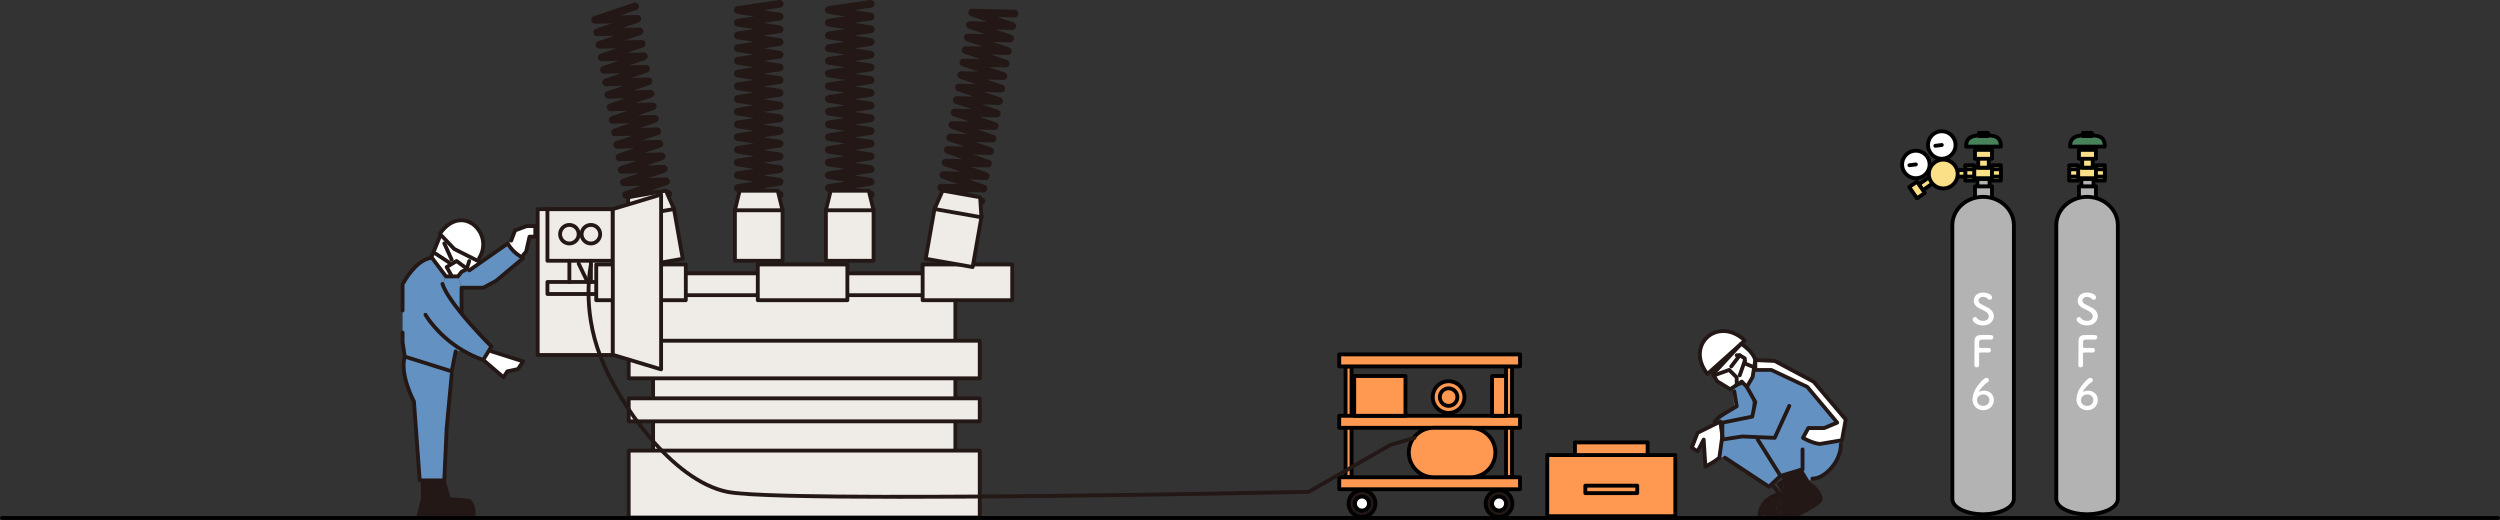 <?xml version="1.0" encoding="UTF-8"?><svg id="_レイヤー_2" xmlns="http://www.w3.org/2000/svg" viewBox="0 0 1298.59 270.07"><rect x="0" y="0" width="1298.59" height="270.07" fill="#333333" stroke="none"/><defs><style>.cls-1{fill:#000;}.cls-1,.cls-2,.cls-3,.cls-4,.cls-5,.cls-6,.cls-7,.cls-8,.cls-9{stroke-width:0px;}.cls-2{fill:#b3b3b3;}.cls-3{fill:#48825a;}.cls-4{fill:#231815;}.cls-5{fill:#ff9851;}.cls-6{fill:#fbe087;}.cls-7{fill:#6391c1;}.cls-8{fill:#fff;}.cls-9{fill:#efece7;}</style></defs><g id="_レイヤー_1-2"><polygon class="cls-8" points="231.64 143.58 224.13 133.58 228.45 122.95 229.19 122.23 235.95 129.33 248.15 135.49 248.16 135.5 248.33 135.58 249.11 136.69 243.74 140.45 242.4 139.83 239.74 141.2 237.89 143.58 234.76 143.58 231.64 143.58"/><polygon class="cls-8" points="271.78 187.74 269.04 191.73 263.53 192.9 261.53 195.99 251.01 186.97 254.15 181.83 255.28 182.51 271.78 187.74"/><path class="cls-8" d="M278.04,117.44v5.5h-3l-1.75,7.76-1.5,1.75-2.53.05c-1.83-1.3-4.2-3.38-5.47-6.06l1.74-1.44,2-5.31,6.01-2.25h4.5Z"/><path class="cls-8" d="M228.45,121.44c11.63-16.69,28.51,0,20.45,12.57l-.75,1.48-12.2-6.16-6.76-7.1-.74-.79Z"/><path class="cls-7" d="M263.79,126.44c1.27,2.68,3.64,4.76,5.47,6.06,1.42,1.02,2.52,1.57,2.52,1.57l-14.05,11.76-6.72,3.64h-11.27l-1.85-5.89,1.85-2.38,2.66-1.37,1.34.62,5.37-3.76,14.68-10.25Z"/><path class="cls-7" d="M239.31,162.39c7.32,9.02,15.97,17.59,15.97,17.59l-1.13,1.85-3.14,5.14c-3.89-1.36-7.38-3.02-10.48-4.85l-3.83.39-2.06,10.39-24.39-7.67-1.13-7.38v-30.15s6.02-11.82,14.08-13.63l.93-.49,7.51,10-1.81,3.89c1.28,3.99,5.15,9.54,9.48,14.92Z"/><path class="cls-4" d="M243.74,260.09s2.91,3,2.16,7.67h-28.34l2.07-8.44v-8.63h11.14l2.5,8.55,10.47.85Z"/><path class="cls-7" d="M239.74,162.05l-.43.34c-4.33-5.38-8.2-10.93-9.48-14.92l1.81-3.89h6.25l1.85,5.89v12.58Z"/><path class="cls-7" d="M210.25,185.23l24.39,7.67v1.58l-2.62,27.76-1.25,27.28h-12.76l-3-41.03s-7.5-13.76-4.76-23.26Z"/><path class="cls-4" d="M271.79,133.45c-.23,0-.46-.08-.65-.24-.42-.36-.47-.99-.11-1.41l1.34-1.56,1.7-7.52c.1-.46.51-.78.98-.78h2v-3.5h-3.32l-5.42,2.03-1.84,4.88c-.19.52-.77.78-1.29.58-.52-.19-.78-.77-.58-1.29l2-5.31c.1-.27.31-.48.58-.58l6.01-2.25c.11-.04.23-.06.35-.06h4.5c.55,0,1,.45,1,1v5.5c0,.55-.45,1-1,1h-2.2l-1.57,6.98c-.04.16-.11.31-.22.43l-1.5,1.75c-.2.23-.48.35-.76.35Z"/><path class="cls-4" d="M248.33,136.58c-.14,0-.29-.03-.43-.1l-.17-.08s-.07-.04-.1-.06l-12.13-6.12c-.1-.05-.19-.12-.27-.2l-7.5-7.9c-.32-.34-.36-.87-.09-1.25,6.2-8.9,13.72-8.51,18.26-5.47,5.43,3.63,8.44,11.98,3.85,19.15-.15.23-.37.38-.61.43.21.29.26.68.1,1.02-.17.36-.53.57-.91.57ZM236.56,128.52l11.38,5.74c-.07-.26-.03-.54.13-.79,3.94-6.15,1.37-13.3-3.28-16.41-3.86-2.58-9.78-2.75-15.04,4.3l.18.19,6.64,6.97Z"/><path class="cls-4" d="M237.89,144.58h-6.25c-.31,0-.61-.15-.8-.4l-7.51-10c-.21-.28-.26-.65-.13-.98l4.32-10.63c.21-.51.79-.75,1.3-.55.51.21.76.79.55,1.3l-4.11,10.11,6.87,9.15h5.26l1.55-1.99c.09-.12.2-.21.33-.28l2.29-1.18,1.22-3.85c.17-.53.72-.82,1.25-.65.53.17.82.73.65,1.25l-1.34,4.25c-.08.26-.26.47-.5.59l-2.46,1.27-1.71,2.21c-.19.24-.48.39-.79.39Z"/><path class="cls-4" d="M234.76,144.58c-.35,0-.69-.18-.87-.51l-2.74-4.87c-.26-.47-.11-1.06.35-1.34l5.12-3.13c.35-.21.79-.19,1.11.05l4.26,3.13c.45.33.54.95.21,1.4-.33.44-.95.54-1.4.21l-3.72-2.73-3.72,2.28,2.27,4.03c.27.48.1,1.09-.38,1.36-.16.09-.32.13-.49.13Z"/><path class="cls-4" d="M234.65,135.94c-.38,0-.74-.22-.91-.59l-3.87-8.5c-.23-.5,0-1.1.5-1.32.5-.23,1.09,0,1.32.5l3.87,8.5c.23.5,0,1.1-.5,1.32-.13.06-.27.09-.41.09Z"/><path class="cls-4" d="M233.27,137.33c-.19,0-.38-.05-.55-.16l-6.88-4.51c-.46-.3-.59-.92-.29-1.38.3-.46.92-.59,1.38-.29l6.88,4.51c.46.3.59.92.29,1.38-.19.29-.51.45-.84.45Z"/><path class="cls-4" d="M209.12,162.31c-.55,0-1-.45-1-1v-13.61c0-.16.04-.31.11-.45.25-.5,6.33-12.26,14.75-14.15.54-.12,1.07.22,1.19.76.12.54-.22,1.07-.76,1.19-6.94,1.56-12.46,11.35-13.3,12.9v13.36c0,.55-.45,1-1,1Z"/><path class="cls-4" d="M234.64,193.9c-.1,0-.2-.02-.3-.05l-24.39-7.67c-.36-.11-.63-.43-.69-.8l-1.13-7.38s-.01-.1-.01-.15v-5.1c0-.55.45-1,1-1s1,.45,1,1v5.02l1.02,6.69,22.73,7.15,1.84-9.3c.11-.54.64-.9,1.17-.79.54.11.89.63.79,1.17l-2.06,10.39c-.05.28-.23.52-.47.67-.16.09-.33.14-.51.14Z"/><path class="cls-4" d="M239.74,163.05c-.55,0-1-.45-1-1v-12.58c0-.55.45-1,1-1h11.02l6.41-3.47,12.87-10.78c-.4-.25-.86-.55-1.36-.91-1.65-1.17-3.8-3.01-5.24-5.41l-19.13,13.37c-.45.32-1.08.21-1.39-.25-.32-.45-.21-1.08.25-1.39l20.05-14.01c.24-.17.54-.22.83-.15.28.08.52.27.65.54,1.19,2.51,3.46,4.47,5.15,5.67,1.33.96,2.38,1.49,2.39,1.49.3.15.51.44.54.78.04.33-.09.67-.35.88l-14.05,11.76c-.05.04-.11.08-.17.11l-6.72,3.64c-.15.08-.31.12-.48.12h-10.27v11.58c0,.55-.45,1-1,1Z"/><path class="cls-4" d="M251.01,187.97c-.11,0-.22-.02-.33-.06-3.75-1.31-7.33-2.97-10.66-4.93-13.49-7.95-19.63-18.54-19.88-18.99-.27-.48-.11-1.09.37-1.36.48-.27,1.09-.11,1.36.37.06.1,6.15,10.58,19.16,18.25,2.99,1.76,6.19,3.27,9.54,4.5l3.44-5.62c-2.04-2.06-9.28-9.46-15.48-17.11-5.26-6.53-8.51-11.66-9.66-15.24-.17-.53.12-1.09.65-1.26.53-.17,1.09.12,1.26.65,1.08,3.35,4.21,8.26,9.31,14.6,7.2,8.87,15.81,17.42,15.89,17.51.33.33.39.84.15,1.23l-4.27,6.99c-.19.3-.51.48-.85.48Z"/><path class="cls-4" d="M261.53,196.99c-.24,0-.47-.08-.65-.24l-10.52-9.02c-.42-.36-.47-.99-.11-1.41.36-.42.99-.47,1.41-.11l9.65,8.27,1.38-2.13c.14-.22.37-.38.63-.44l5.12-1.09,1.75-2.55-15.21-4.82c-.53-.17-.82-.73-.65-1.25.17-.53.73-.82,1.25-.65l16.5,5.23c.3.1.54.33.64.63.1.3.06.63-.12.89l-2.74,3.99c-.14.21-.37.36-.62.41l-5.1,1.08-1.77,2.74c-.16.24-.41.41-.7.45-.05,0-.1.01-.14.01Z"/><path class="cls-4" d="M230.77,250.52h-12.76c-.52,0-.96-.4-1-.93l-2.98-40.82c-.95-1.79-7.41-14.55-4.74-23.82.15-.53.7-.83,1.24-.68.53.15.84.71.68,1.24-2.59,8.99,4.6,22.37,4.68,22.5.07.12.11.26.12.41l2.93,40.1h10.88l1.21-26.33,2.62-27.81c.05-.55.52-.96,1.09-.9.55.05.95.54.9,1.09l-2.62,27.76-1.25,27.23c-.02.53-.46.95-1,.95Z"/><path class="cls-4" d="M245.9,268.76h-28.34c-.31,0-.6-.14-.79-.38s-.26-.56-.18-.86l2.04-8.32v-8.51c0-.55.45-1,1-1h11.14c.44,0,.83.29.96.72l2.31,7.89,9.78.79c.24.02.47.13.64.3.13.14,3.25,3.42,2.43,8.52-.08.49-.5.84-.99.84ZM218.84,266.76h26.17c.19-2.94-1.19-5-1.76-5.71l-10.06-.82c-.41-.03-.76-.32-.88-.72l-2.29-7.83h-9.39v7.63c0,.08,0,.16-.03.24l-1.77,7.2ZM219.63,259.32h0,0Z"/><path class="cls-4" d="M347.84,234.46h-8.01c-.55,0-1-.45-1-1v-36.96c0-.55.45-1,1-1h8.01c.55,0,1,.45,1,1v36.96c0,.55-.45,1-1,1ZM340.82,232.46h6.01v-34.96h-6.01v34.96Z"/><rect class="cls-9" x="339.24" y="152.71" width="157.01" height="85.37" transform="translate(835.49 390.78) rotate(-180)"/><path class="cls-4" d="M496.25,239.07h-157.01c-.55,0-1-.45-1-1v-85.37c0-.55.45-1,1-1h157.01c.55,0,1,.45,1,1v85.37c0,.55-.45,1-1,1ZM340.24,237.07h155.01v-83.37h-155.01v83.37Z"/><rect class="cls-9" x="326.57" y="176.99" width="182.35" height="19.51" transform="translate(835.49 373.5) rotate(-180)"/><path class="cls-4" d="M508.92,197.51h-182.35c-.55,0-1-.45-1-1v-19.51c0-.55.45-1,1-1h182.35c.55,0,1,.45,1,1v19.51c0,.55-.45,1-1,1ZM327.57,195.51h180.35v-17.51h-180.35v17.51Z"/><rect class="cls-9" x="326.57" y="206.92" width="182.35" height="11.94" transform="translate(835.49 425.78) rotate(-180)"/><path class="cls-4" d="M508.92,219.86h-182.35c-.55,0-1-.45-1-1v-11.94c0-.55.45-1,1-1h182.35c.55,0,1,.45,1,1v11.94c0,.55-.45,1-1,1ZM327.57,217.86h180.35v-9.94h-180.35v9.94Z"/><rect class="cls-9" x="326.57" y="234.06" width="182.35" height="34.76" transform="translate(835.49 502.88) rotate(-180)"/><path class="cls-4" d="M508.92,269.82h-182.35c-.55,0-1-.45-1-1v-34.76c0-.55.45-1,1-1h182.35c.55,0,1,.45,1,1v34.76c0,.55-.45,1-1,1ZM327.57,267.82h180.35v-32.76h-180.35v32.76Z"/><rect class="cls-9" x="279.3" y="108.61" width="39.02" height="75.78" transform="translate(597.61 293.01) rotate(-180)"/><path class="cls-4" d="M318.32,185.4h-39.02c-.55,0-1-.45-1-1v-75.78c0-.55.45-1,1-1h39.02c.55,0,1,.45,1,1v75.78c0,.55-.45,1-1,1ZM280.29,183.4h37.02v-73.78h-37.02v73.78Z"/><path class="cls-4" d="M295.75,127.48c-3.22,0-5.83-2.62-5.83-5.83s2.62-5.83,5.83-5.83,5.83,2.62,5.83,5.83-2.62,5.83-5.83,5.83ZM295.75,117.82c-2.11,0-3.83,1.72-3.83,3.83s1.72,3.83,3.83,3.83,3.83-1.72,3.83-3.83-1.72-3.83-3.83-3.83Z"/><path class="cls-4" d="M306.93,127.48c-3.22,0-5.83-2.62-5.83-5.83s2.62-5.83,5.83-5.83,5.83,2.62,5.83,5.83-2.62,5.83-5.83,5.83ZM306.93,117.82c-2.11,0-3.83,1.72-3.83,3.83s1.72,3.83,3.83,3.83,3.83-1.72,3.83-3.83-1.72-3.83-3.83-3.83Z"/><path class="cls-4" d="M313.25,153.71h-28.89c-.55,0-1-.45-1-1v-6.25c0-.55.45-1,1-1h28.89c.55,0,1,.45,1,1v6.25c0,.55-.45,1-1,1ZM285.36,151.71h26.89v-4.25h-26.89v4.25Z"/><path class="cls-4" d="M318.32,136.45h-33.96c-.55,0-1-.45-1-1v-26.83c0-.55.45-1,1-1h33.96c.55,0,1,.45,1,1v26.83c0,.55-.45,1-1,1ZM285.36,134.45h31.96v-24.83h-31.96v24.83Z"/><path class="cls-4" d="M306.93,147.51c-.55,0-1-.45-1-1v-11.06c0-.55.45-1,1-1s1,.45,1,1v11.06c0,.55-.45,1-1,1Z"/><path class="cls-4" d="M305.18,147.45c-.37,0-.73-.21-.9-.56l-4.6-9.51c-.24-.5-.03-1.09.46-1.34.5-.24,1.1-.03,1.34.46l4.6,9.51c.24.5.03,1.09-.46,1.34-.14.07-.29.1-.43.1Z"/><path class="cls-4" d="M295.75,147.51c-.55,0-1-.45-1-1v-11.06c0-.55.45-1,1-1s1,.45,1,1v11.06c0,.55-.45,1-1,1Z"/><rect class="cls-9" x="323.19" y="141.98" width="189.1" height="11.34" transform="translate(835.49 295.3) rotate(-180)"/><path class="cls-4" d="M512.3,154.32h-189.1c-.55,0-1-.45-1-1v-11.35c0-.55.45-1,1-1h189.1c.55,0,1,.45,1,1v11.35c0,.55-.45,1-1,1ZM324.19,152.32h187.1v-9.35h-187.1v9.35Z"/><rect class="cls-9" x="393.63" y="137.36" width="46.53" height="18.58" transform="translate(833.78 293.3) rotate(-180)"/><path class="cls-4" d="M440.15,156.94h-46.53c-.55,0-1-.45-1-1v-18.58c0-.55.45-1,1-1h46.53c.55,0,1,.45,1,1v18.58c0,.55-.45,1-1,1ZM394.62,154.94h44.53v-16.58h-44.53v16.58Z"/><rect class="cls-9" x="479.26" y="137.36" width="46.53" height="18.58" transform="translate(1005.04 293.3) rotate(-180)"/><path class="cls-4" d="M525.78,156.94h-46.53c-.55,0-1-.45-1-1v-18.58c0-.55.45-1,1-1h46.53c.55,0,1,.45,1,1v18.58c0,.55-.45,1-1,1ZM480.26,154.94h44.53v-16.58h-44.53v16.58Z"/><rect class="cls-9" x="309.71" y="137.36" width="46.53" height="18.58" transform="translate(665.94 293.3) rotate(-180)"/><path class="cls-4" d="M356.23,156.94h-46.53c-.55,0-1-.45-1-1v-18.58c0-.55.45-1,1-1h46.53c.55,0,1,.45,1,1v18.58c0,.55-.45,1-1,1ZM310.71,154.94h44.53v-16.58h-44.53v16.58Z"/><rect class="cls-9" x="429" y="108.61" width="24.76" height="26.83" transform="translate(882.76 244.06) rotate(-180)"/><path class="cls-4" d="M453.76,136.45h-24.76c-.55,0-1-.45-1-1v-26.83c0-.55.45-1,1-1h24.76c.55,0,1,.45,1,1v26.83c0,.55-.45,1-1,1ZM430,134.45h22.76v-24.83h-22.76v24.83Z"/><rect class="cls-9" x="482.98" y="109.93" width="24.76" height="26.83" transform="translate(961.78 330.86) rotate(-170)"/><path class="cls-4" d="M505.23,139.71c-.06,0-.12,0-.17-.02l-24.39-4.3c-.26-.05-.49-.19-.65-.41-.15-.22-.21-.49-.17-.75l4.66-26.43c.1-.54.61-.91,1.16-.81l24.39,4.3c.26.05.49.19.65.41.15.22.21.49.17.75l-4.66,26.43c-.08.49-.51.83-.98.83ZM482,133.6l22.42,3.95,4.31-24.46-22.42-3.95-4.31,24.46Z"/><rect class="cls-9" x="381.73" y="108.61" width="24.76" height="26.83"/><path class="cls-4" d="M406.49,136.45h-24.76c-.55,0-1-.45-1-1v-26.83c0-.55.45-1,1-1h24.76c.55,0,1,.45,1,1v26.83c0,.55-.45,1-1,1ZM382.73,134.45h22.76v-24.83h-22.76v24.83Z"/><rect class="cls-9" x="327.74" y="109.93" width="24.76" height="26.83" transform="translate(-16.25 60.95) rotate(-10)"/><path class="cls-4" d="M330.26,139.71c-.48,0-.9-.34-.98-.83l-4.66-26.43c-.05-.26.01-.53.17-.75.15-.22.38-.37.65-.41l24.39-4.3c.55-.1,1.06.27,1.16.81l4.66,26.43c.05.26-.01.53-.17.75-.15.22-.38.37-.65.41l-24.39,4.3c-.06.01-.12.02-.17.02ZM326.76,113.09l4.31,24.46,22.42-3.95-4.31-24.46-22.42,3.95Z"/><path class="cls-4" d="M452.26,102.96c-.1,0-.2,0-.3-.02l-21.76-3.31c-.98-.15-1.7-.99-1.7-1.98s.72-1.83,1.7-1.98l8.74-1.33-8.74-1.33c-.98-.15-1.7-.99-1.7-1.98s.72-1.83,1.7-1.98l8.72-1.32-8.72-1.32c-.98-.15-1.7-.99-1.7-1.98s.72-1.83,1.7-1.98l8.72-1.32-8.72-1.32c-.98-.15-1.7-.99-1.7-1.98s.72-1.83,1.7-1.98l8.72-1.32-8.72-1.32c-.98-.15-1.7-.99-1.7-1.98s.72-1.83,1.7-1.98l8.71-1.32-8.71-1.32c-.98-.15-1.7-.99-1.7-1.98s.72-1.83,1.7-1.98l8.71-1.32-8.71-1.32c-.98-.15-1.7-.99-1.7-1.98s.72-1.83,1.7-1.98l8.71-1.32-8.71-1.32c-.98-.15-1.7-.99-1.7-1.98s.72-1.83,1.7-1.98l8.69-1.32-8.69-1.32c-.98-.15-1.7-.99-1.7-1.98s.72-1.83,1.7-1.98l8.71-1.32-8.71-1.32c-.98-.15-1.7-.99-1.7-1.98s.72-1.83,1.7-1.98l8.71-1.32-8.71-1.32c-.98-.15-1.7-.99-1.7-1.98s.72-1.83,1.7-1.98l8.71-1.32-8.71-1.32c-.98-.15-1.7-.99-1.7-1.98s.72-1.83,1.7-1.98l8.71-1.32-8.71-1.32c-.98-.15-1.7-.99-1.7-1.98s.72-1.83,1.7-1.98l8.71-1.32-8.71-1.32c-.98-.15-1.7-.99-1.7-1.98s.72-1.83,1.7-1.98l8.7-1.32-8.7-1.32c-.98-.15-1.7-.99-1.7-1.98s.72-1.83,1.7-1.98L451.96.02c1.09-.17,2.11.59,2.28,1.68.17,1.09-.59,2.11-1.68,2.28l-8.71,1.32,8.71,1.32c.98.15,1.7.99,1.7,1.98s-.72,1.83-1.7,1.98l-8.71,1.32,8.71,1.32c.98.15,1.7.99,1.7,1.98s-.72,1.83-1.7,1.98l-8.71,1.32,8.71,1.32c.98.15,1.7.99,1.7,1.98s-.72,1.83-1.7,1.98l-8.71,1.32,8.71,1.32c.98.15,1.7.99,1.7,1.98s-.72,1.83-1.7,1.98l-8.71,1.32,8.71,1.32c.98.15,1.7.99,1.7,1.98s-.72,1.83-1.7,1.98l-8.71,1.32,8.71,1.32c.98.15,1.7.99,1.7,1.98s-.72,1.83-1.7,1.98l-8.7,1.32,8.7,1.32c.98.15,1.7.99,1.7,1.98s-.72,1.83-1.7,1.98l-8.71,1.32,8.71,1.32c.98.15,1.7.99,1.7,1.98s-.72,1.83-1.7,1.98l-8.71,1.32,8.71,1.32c.98.15,1.7.99,1.7,1.98s-.72,1.83-1.7,1.98l-8.71,1.32,8.71,1.32c.98.15,1.7.99,1.7,1.98s-.72,1.83-1.7,1.98l-8.71,1.32,8.71,1.32c.98.15,1.7.99,1.7,1.98s-.72,1.83-1.7,1.98l-8.72,1.32,8.72,1.32c.98.15,1.7.99,1.7,1.98s-.72,1.83-1.7,1.98l-8.71,1.32,8.71,1.32c.98.15,1.7.99,1.7,1.98s-.72,1.83-1.7,1.98l-8.73,1.32,8.73,1.33c.98.15,1.7.99,1.7,1.98s-.72,1.83-1.7,1.98l-8.75,1.33,8.75,1.33c1.09.17,1.84,1.19,1.68,2.28-.15.99-1,1.7-1.97,1.7Z"/><polygon class="cls-9" points="431.48 99.08 451.29 99.08 453.76 109.21 429 109.21 431.48 99.08"/><path class="cls-4" d="M453.76,110.21h-24.76c-.31,0-.6-.14-.79-.38-.19-.24-.26-.56-.18-.85l2.48-10.13c.11-.45.51-.76.97-.76h19.81c.46,0,.86.31.97.76l2.48,10.13c.07.3,0,.61-.19.85-.19.24-.48.38-.79.38ZM430.28,108.21h22.21l-1.99-8.13h-18.24l-1.99,8.13Z"/><path class="cls-4" d="M509.74,106.48c-.21,0-.43-.03-.64-.11l-20.85-7.04c-.94-.32-1.5-1.27-1.33-2.24s1.02-1.68,2.02-1.65l8.84.21-8.38-2.82c-.94-.32-1.5-1.27-1.33-2.24s1.03-1.72,2.02-1.65l8.82.21-8.36-2.82c-.94-.32-1.5-1.27-1.33-2.24.17-.96,1-1.65,1.97-1.65.02,0,.03,0,.05,0l8.81.21-8.35-2.82c-.94-.32-1.5-1.27-1.33-2.24s1.05-1.69,2.02-1.65l8.82.21-8.36-2.82c-.94-.32-1.5-1.27-1.33-2.24.17-.96,1-1.65,1.97-1.65.02,0,.03,0,.05,0l8.81.21-8.35-2.81c-.94-.32-1.5-1.27-1.33-2.24s1.02-1.72,2.02-1.65l8.81.21-8.35-2.81c-.94-.32-1.5-1.27-1.33-2.24.17-.97,1.03-1.71,2.02-1.65l8.8.21-8.35-2.81c-.94-.32-1.5-1.27-1.33-2.24.17-.97,1.04-1.7,2.02-1.65l8.79.21-8.33-2.81c-.94-.32-1.5-1.27-1.33-2.24.17-.96,1-1.65,1.97-1.65.02,0,.03,0,.05,0l8.81.21-8.35-2.81c-.94-.32-1.5-1.27-1.33-2.24s1.07-1.69,2.02-1.65l8.81.21-8.35-2.81c-.94-.32-1.5-1.27-1.33-2.24.17-.96,1-1.65,1.97-1.65.02,0,.03,0,.05,0l8.8.21-8.35-2.81c-.94-.32-1.5-1.27-1.33-2.24s1.04-1.73,2.02-1.65l8.8.21-8.35-2.81c-.94-.32-1.5-1.27-1.33-2.24.17-.96,1-1.65,1.97-1.65.02,0,.03,0,.05,0l8.81.21-8.35-2.81c-.94-.32-1.5-1.27-1.33-2.24s1.06-1.71,2.02-1.65l8.8.21-8.34-2.81c-.94-.32-1.5-1.27-1.33-2.24.17-.96,1-1.65,1.97-1.65.02,0,.03,0,.05,0l22,.53c1.1.03,1.98.94,1.95,2.05-.03,1.09-.92,1.95-2,1.95-.02,0-.03,0-.05,0l-8.81-.21,8.35,2.81c.94.32,1.5,1.27,1.33,2.24-.17.97-1.02,1.69-2.02,1.65l-8.8-.21,8.34,2.81c.94.32,1.5,1.27,1.33,2.24-.17.96-1,1.65-1.97,1.65-.02,0-.03,0-.05,0l-8.81-.21,8.35,2.81c.94.32,1.5,1.27,1.33,2.24-.17.96-1,1.65-1.97,1.65-.02,0-.03,0-.05,0l-8.81-.21,8.35,2.81c.94.32,1.5,1.27,1.33,2.24-.17.96-1,1.65-1.97,1.65-.02,0-.03,0-.05,0l-8.8-.21,8.35,2.81c.94.32,1.5,1.27,1.33,2.24-.17.96-1,1.65-1.97,1.65-.02,0-.03,0-.05,0l-8.81-.21,8.35,2.81c.94.32,1.5,1.27,1.33,2.24-.17.96-1,1.65-1.97,1.65-.02,0-.03,0-.05,0l-8.8-.21,8.34,2.81c.94.32,1.5,1.27,1.33,2.24-.17.97-1.04,1.7-2.02,1.65l-8.8-.21,8.35,2.81c.94.32,1.5,1.27,1.33,2.24s-1.05,1.7-2.02,1.65l-8.8-.21,8.35,2.81c.94.32,1.5,1.27,1.33,2.24s-1.01,1.69-2.02,1.65l-8.81-.21,8.35,2.81c.94.32,1.5,1.27,1.33,2.24-.17.96-1,1.65-1.97,1.65-.02,0-.03,0-.05,0l-8.81-.21,8.35,2.82c.94.32,1.5,1.27,1.33,2.24s-1.03,1.72-2.02,1.65l-8.82-.21,8.36,2.82c.94.32,1.5,1.27,1.33,2.24-.17.96-1,1.65-1.97,1.65-.02,0-.03,0-.05,0l-8.81-.21,8.35,2.82c.94.32,1.5,1.27,1.33,2.24s-1.06,1.69-2.02,1.65l-8.83-.21,8.37,2.82c.94.32,1.5,1.27,1.33,2.24-.17.96-1,1.65-1.97,1.65-.02,0-.03,0-.05,0l-8.85-.21,8.39,2.83c1.05.35,1.61,1.49,1.26,2.54-.28.83-1.06,1.36-1.9,1.36Z"/><polygon class="cls-9" points="489.59 99.03 509.1 102.47 509.78 112.87 485.4 108.57 489.59 99.03"/><path class="cls-4" d="M509.78,113.87c-.06,0-.12,0-.17-.02l-24.39-4.3c-.3-.05-.56-.24-.71-.51-.14-.27-.16-.59-.03-.87l4.2-9.54c.19-.42.63-.67,1.09-.58l19.51,3.44c.45.08.79.46.82.92l.68,10.4c.02.31-.1.61-.33.81-.18.17-.42.25-.67.25ZM486.83,107.8l21.88,3.86-.54-8.35-17.96-3.17-3.37,7.66Z"/><path class="cls-4" d="M404.99,102.96c-.1,0-.2,0-.3-.02l-21.76-3.31c-.98-.15-1.7-.99-1.7-1.98s.72-1.83,1.7-1.98l8.74-1.33-8.74-1.33c-.98-.15-1.7-.99-1.7-1.98s.72-1.83,1.7-1.98l8.72-1.32-8.72-1.32c-.98-.15-1.7-.99-1.7-1.98s.72-1.83,1.7-1.98l8.72-1.32-8.72-1.32c-.98-.15-1.7-.99-1.7-1.98s.72-1.83,1.7-1.98l8.72-1.32-8.72-1.32c-.98-.15-1.7-.99-1.7-1.98s.72-1.83,1.7-1.98l8.71-1.32-8.71-1.32c-.98-.15-1.7-.99-1.7-1.98s.72-1.83,1.7-1.98l8.71-1.32-8.71-1.32c-.98-.15-1.7-.99-1.7-1.98s.72-1.83,1.7-1.98l8.71-1.32-8.71-1.32c-.98-.15-1.7-.99-1.7-1.98s.72-1.83,1.7-1.98l8.69-1.32-8.69-1.32c-.98-.15-1.7-.99-1.7-1.98s.72-1.83,1.7-1.98l8.71-1.32-8.71-1.32c-.98-.15-1.7-.99-1.7-1.98s.72-1.83,1.7-1.98l8.71-1.32-8.71-1.32c-.98-.15-1.7-.99-1.7-1.98s.72-1.83,1.7-1.98l8.71-1.32-8.71-1.32c-.98-.15-1.7-.99-1.7-1.98s.72-1.83,1.7-1.98l8.71-1.32-8.71-1.32c-.98-.15-1.7-.99-1.7-1.98s.72-1.83,1.7-1.98l8.71-1.32-8.71-1.32c-.98-.15-1.7-.99-1.7-1.98s.72-1.83,1.7-1.98l8.7-1.32-8.7-1.32c-.98-.15-1.7-.99-1.7-1.98s.72-1.83,1.7-1.98L404.69.02c1.09-.17,2.11.59,2.28,1.68.17,1.09-.59,2.11-1.68,2.28l-8.71,1.32,8.71,1.32c.98.15,1.7.99,1.7,1.98s-.72,1.83-1.7,1.98l-8.71,1.32,8.71,1.32c.98.15,1.7.99,1.7,1.98s-.72,1.83-1.7,1.98l-8.71,1.32,8.71,1.32c.98.15,1.7.99,1.7,1.98s-.72,1.83-1.7,1.98l-8.71,1.32,8.71,1.32c.98.15,1.7.99,1.7,1.98s-.72,1.83-1.7,1.98l-8.71,1.32,8.71,1.32c.98.15,1.7.99,1.7,1.98s-.72,1.83-1.7,1.98l-8.71,1.32,8.71,1.32c.98.15,1.7.99,1.7,1.98s-.72,1.83-1.7,1.98l-8.7,1.32,8.7,1.32c.98.15,1.7.99,1.7,1.98s-.72,1.83-1.7,1.98l-8.71,1.32,8.71,1.32c.98.15,1.7.99,1.7,1.98s-.72,1.83-1.7,1.98l-8.71,1.32,8.71,1.32c.98.15,1.7.99,1.7,1.98s-.72,1.83-1.7,1.98l-8.71,1.32,8.71,1.32c.98.15,1.7.99,1.7,1.98s-.72,1.83-1.7,1.98l-8.71,1.32,8.71,1.32c.98.15,1.7.99,1.7,1.98s-.72,1.83-1.7,1.98l-8.72,1.32,8.72,1.32c.98.15,1.7.99,1.7,1.98s-.72,1.83-1.7,1.98l-8.71,1.32,8.71,1.32c.98.15,1.7.99,1.7,1.98s-.72,1.83-1.7,1.98l-8.73,1.32,8.73,1.33c.98.15,1.7.99,1.7,1.98s-.72,1.83-1.7,1.98l-8.75,1.33,8.75,1.33c1.09.17,1.84,1.19,1.68,2.28-.15.99-1,1.7-1.97,1.7Z"/><polygon class="cls-9" points="404.01 99.08 384.2 99.08 381.73 109.21 406.49 109.21 404.01 99.08"/><path class="cls-4" d="M406.49,110.21h-24.76c-.31,0-.6-.14-.79-.38-.19-.24-.26-.56-.19-.85l2.48-10.13c.11-.45.51-.76.97-.76h19.81c.46,0,.86.31.97.76l2.48,10.13c.07.3,0,.61-.19.85-.19.24-.48.38-.79.38ZM383,108.21h22.21l-1.99-8.13h-18.24l-1.99,8.13Z"/><path class="cls-4" d="M325.18,103.23c-.97,0-1.8-.7-1.97-1.65-.17-.97.39-1.93,1.33-2.24l8.38-2.83-8.84.21c-.94.03-1.85-.68-2.02-1.65s.39-1.93,1.33-2.24l8.36-2.82-8.82.21c-.96.04-1.85-.68-2.02-1.65-.17-.97.39-1.93,1.33-2.24l8.36-2.81-8.81.21s-.03,0-.05,0c-.97,0-1.8-.7-1.97-1.65-.17-.97.39-1.93,1.33-2.24l8.36-2.82-8.82.21s-.03,0-.05,0c-.97,0-1.8-.7-1.97-1.65-.17-.97.39-1.93,1.33-2.24l8.35-2.81-8.81.21s-.03,0-.05,0c-.97,0-1.8-.7-1.97-1.65-.17-.97.39-1.93,1.33-2.24l8.35-2.81-8.81.21c-.95.04-1.85-.68-2.02-1.65-.17-.97.39-1.93,1.33-2.24l8.35-2.81-8.8.21s-.03,0-.05,0c-.97,0-1.8-.7-1.97-1.65-.17-.97.39-1.93,1.33-2.24l8.33-2.81-8.79.21c-.97.05-1.85-.68-2.02-1.65s.39-1.93,1.33-2.24l8.35-2.81-8.81.21s-.03,0-.05,0c-.97,0-1.8-.7-1.97-1.65-.17-.97.39-1.93,1.33-2.24l8.35-2.81-8.81.21s-.03,0-.05,0c-.97,0-1.8-.7-1.97-1.65-.17-.97.39-1.93,1.33-2.24l8.35-2.81-8.81.21s-.03,0-.05,0c-.97,0-1.8-.7-1.97-1.65-.17-.97.39-1.93,1.33-2.24l8.34-2.81-8.8.21c-.97.03-1.85-.68-2.02-1.65-.17-.97.39-1.93,1.33-2.24l8.35-2.81-8.81.21c-.98.04-1.85-.68-2.02-1.65-.17-.97.39-1.93,1.33-2.24l8.34-2.81-8.8.21c-.99.04-1.85-.68-2.02-1.65s.39-1.93,1.33-2.24l20.85-7.03c1.05-.35,2.18.21,2.53,1.26s-.21,2.18-1.26,2.53l-8.35,2.81,8.8-.21c.96-.06,1.85.68,2.02,1.65.17.97-.39,1.93-1.33,2.24l-8.34,2.81,8.8-.21c.98-.07,1.85.68,2.02,1.65s-.39,1.93-1.33,2.24l-8.35,2.81,8.8-.21c.99-.07,1.85.68,2.02,1.65s-.39,1.93-1.33,2.24l-8.35,2.81,8.81-.21s.03,0,.05,0c.97,0,1.8.7,1.97,1.65.17.97-.39,1.93-1.33,2.24l-8.35,2.81,8.81-.21s.03,0,.05,0c.97,0,1.8.7,1.97,1.65.17.97-.39,1.93-1.33,2.24l-8.35,2.81,8.81-.21s.03,0,.05,0c.97,0,1.8.7,1.97,1.65.17.97-.39,1.93-1.33,2.24l-8.34,2.81,8.8-.21c.98-.05,1.85.68,2.02,1.65.17.97-.39,1.93-1.33,2.24l-8.35,2.81,8.8-.21s.03,0,.05,0c.97,0,1.8.7,1.97,1.65.17.97-.39,1.93-1.33,2.24l-8.35,2.81,8.8-.21s.03,0,.05,0c.97,0,1.8.7,1.97,1.65.17.97-.39,1.93-1.33,2.24l-8.35,2.81,8.81-.21s.03,0,.05,0c.97,0,1.8.7,1.97,1.65.17.97-.39,1.93-1.33,2.24l-8.35,2.81,8.81-.21s.03,0,.05,0c.97,0,1.8.7,1.97,1.65.17.97-.39,1.93-1.33,2.24l-8.36,2.82,8.82-.21s.03,0,.05,0c.97,0,1.8.7,1.97,1.65.17.97-.39,1.93-1.33,2.24l-8.36,2.81,8.81-.21s.03,0,.05,0c.97,0,1.8.7,1.97,1.65.17.97-.39,1.93-1.33,2.24l-8.36,2.82,8.83-.21s.03,0,.05,0c.97,0,1.8.69,1.97,1.65.17.97-.39,1.93-1.33,2.24l-8.39,2.83,8.85-.21s.03,0,.05,0c1.08,0,1.97.86,2,1.95.03,1.1-.85,2.02-1.95,2.05l-22,.52s-.03,0-.05,0Z"/><polygon class="cls-9" points="345.89 99.03 326.39 102.47 325.71 112.87 350.09 108.57 345.89 99.03"/><path class="cls-4" d="M325.71,113.87c-.24,0-.48-.09-.67-.25-.23-.21-.35-.5-.33-.81l.68-10.4c.03-.46.37-.84.82-.92l19.51-3.44c.45-.09.9.16,1.09.58l4.2,9.54c.12.28.11.6-.03.87-.14.27-.41.46-.71.51l-24.39,4.3c-.06.01-.12.02-.17.02ZM327.33,103.32l-.54,8.35,21.88-3.86-3.37-7.66-17.96,3.17Z"/><polygon class="cls-4" points="928.55 255.9 925.8 257.85 926.77 248.6 928.55 255.9"/><path class="cls-8" d="M942.13,198.31l16.59,19.59-1.94,10.76-11.47,1.94s-1.99-.1-5.21-1.41c-1.07-.44-2.28-1.01-3.61-1.76l2.82-5.12h8.29l6.71-2.82-15.53-18.53h-.01s-18.69-8.83-18.69-8.83h-8.3v-5.11l10.06.44,20.29,10.85Z"/><polygon class="cls-8" points="894.64 226.55 893.14 237.35 893.08 237.75 890.61 239.6 885.85 242.42 884.96 228.31 881.79 234.48 878.79 232.54 881.79 224.78 893.61 218.96 894.64 226.54 894.64 226.55"/><polygon class="cls-8" points="902.11 199.95 900.01 201.35 900 201.35 899.99 201.36 898.73 202.19 891.84 197.96 890.29 195 898.2 192.14 902.11 196.02 902.11 199.95"/><path class="cls-8" d="M911.09,191.36l-.72,4.48-2.99,5.11h-.01s-1.22-1.25-1.22-1.25l-1.42-1.48-2.62,1.73v-3.93l-3.91-3.88-7.91,2.86-.39-.75,14.53-15.68h.01s5.93,3.68,7.34,8.45l-.69,4.34Z"/><path class="cls-8" d="M906.31,176.89l-1.87,1.67h-.01s-17.53,15.69-17.53,15.69c-11.82-15,5.47-30.52,19.41-17.36Z"/><path class="cls-7" d="M948.95,245.35c.4-.34.79-.7,1.17-1.08-.38.38-.77.74-1.17,1.08Z"/><path class="cls-4" d="M939.66,251.25c4.06,2.29,6.53,6.7,6,8.47-.53,1.76-10.41,6.88-10.41,6.88l-6.88,2.12h-3.71l1.14-10.87,2.75-1.95-1.78-7.3-.34-1.41,8.82-3.04,3.72,5.98.69,1.12Z"/><path class="cls-4" d="M925.8,257.85l-1.14,10.87c-4.23-5.12,0-10.06,0-10.06l1.14-.81Z"/><polygon class="cls-7" points="913.02 228.31 924.84 247.19 924.83 247.19 913.02 228.31"/><path class="cls-4" d="M924.66,258.66s-4.23,4.94,0,10.06l-10.68-1.55,4.16-7.63,4.94-2.54c1.08-.2,1.65.02,1.75.06l-.56-.67,1.17-.6-2.66-4.73,3.99-2.46-.97,9.25-1.14.81Z"/><path class="cls-4" d="M924.83,257.06c-.1-.04-.67-.26-1.75-.06l1.19-.61.56.67Z"/><polygon class="cls-7" points="920.08 192.14 911.78 192.14 911.78 192.13 920.08 192.13 938.77 200.95 920.08 192.14"/><path class="cls-7" d="M911.09,191.36l.69-4.34v5.11h0s8.3,0,8.3,0l18.69,8.81h.01s15.53,18.54,15.53,18.54l-6.71,2.82h-8.29l-2.82,5.12c1.33.75,2.54,1.32,3.61,1.76,3.22,1.32,5.21,1.42,5.21,1.42l10.64-1.8.3,1.79c0,5.21-2.68,10.25-6.13,13.67-.38.38-.77.74-1.17,1.08-1.59,1.35-3.3,2.34-4.94,2.86-.89.28-1.76.42-2.58.4l-2.46,1.52-3.72-5.98-10.41,3.04-11.82-18.88.06-1.24-8.08-.34-10.36,1.58v-1.76h0v-6.98l3.02-.62h1.6l10.94-1.54.02-1.12h0s1.56-7.48,1.56-7.48l-4.4-7.86,2.99-5.11h.01s.71-4.48.71-4.48Z"/><polygon class="cls-7" points="910.22 216.29 910.2 217.41 899.26 218.95 897.67 218.95 910.2 216.4 910.2 216.39 910.22 216.29"/><polygon class="cls-7" points="910.2 216.39 910.2 216.4 897.67 218.95 910.2 216.39"/><polygon class="cls-7" points="900 201.35 900.01 201.35 906.15 199.7 910.42 206.4 910.22 216.28 910.22 216.29 910.2 216.39 897.67 218.95 897.66 218.95 893.61 218.96 891.81 218.96 900.84 211.78 900 201.35"/><polygon class="cls-7" points="894.64 226.55 894.64 228.31 905 226.73 913.08 227.07 913.02 228.31 924.83 247.19 918.84 252.83 905.09 243.75 896.01 237.75 896 237.75 893.14 237.35 894.64 226.55"/><path class="cls-4" d="M886.9,195.25s-.06,0-.09,0c-.27-.02-.53-.16-.7-.38-6.44-8.17-4.48-16.36.06-20.51,4.62-4.23,13.11-5.47,20.82,1.81.2.19.32.46.31.74s-.12.55-.33.73l-1.85,1.65s-.02.02-.03.03l-17.53,15.68c-.18.17-.42.25-.67.25ZM895.14,172.96c-3.02,0-5.71,1.13-7.61,2.87-3.85,3.52-5.4,10.05-.48,16.95l16.7-14.94s.02-.02.03-.03l1.04-.93c-3.27-2.79-6.65-3.93-9.67-3.93Z"/><path class="cls-4" d="M898.73,203.19c-.18,0-.36-.05-.52-.15l-6.89-4.23c-.15-.09-.28-.23-.36-.39l-1.94-3.71c-.19-.38-.13-.83.15-1.14l14.53-15.68s.02-.02.03-.03h0c.33-.34.84-.4,1.24-.15.25.16,6.27,3.95,7.77,9.03.04.14.05.29.03.44l-1.41,8.82c-.02.12-.06.24-.12.35l-2.99,5.11c-.04.07-.1.14-.16.2-.19.19-.45.3-.71.3h0c-.27,0-.53-.11-.72-.3l-2.07-2.14-4.02,2.67s-.04.03-.07.04l-1.22.8c-.17.11-.36.17-.55.17ZM892.6,197.26l6.11,3.75.71-.47s.06-.04.09-.06l4.67-3.1c.4-.26.94-.21,1.27.14l1.72,1.79,2.24-3.82,1.34-8.4c-1.1-3.34-4.66-6.15-6.17-7.22l-13.48,14.54,1.49,2.84Z"/><path class="cls-4" d="M902.11,200.95c-.55,0-1-.45-1-1v-3.51l-3.17-3.14-7.71,2.79c-.52.19-1.09-.08-1.28-.6-.19-.52.08-1.09.6-1.28l8.3-3c.36-.13.77-.04,1.04.23l3.91,3.88c.19.19.3.44.3.71v3.93c0,.55-.45,1-1,1Z"/><path class="cls-4" d="M899.26,191.38c-.21,0-.42-.07-.6-.2-.44-.33-.53-.96-.19-1.4l4.41-5.83c.33-.44.96-.53,1.4-.19.44.33.53.96.19,1.4l-4.41,5.83c-.2.26-.5.4-.8.4Z"/><path class="cls-4" d="M903.67,195.96c-.11,0-.22-.02-.33-.06-.52-.18-.79-.75-.61-1.28l2.64-7.5c.18-.52.76-.79,1.28-.61.52.18.79.75.61,1.28l-2.64,7.5c-.14.41-.53.67-.94.67Z"/><path class="cls-4" d="M910.2,191.38c-.13,0-.26-.02-.38-.08l-3.89-1.6c-.37-.15-.62-.52-.62-.92v-2.07l-1.92-1.16h-1.28c-.55,0-1-.45-1-1s.45-1,1-1h1.56c.18,0,.36.05.52.14l2.64,1.59c.3.18.48.51.48.86v1.97l3.27,1.35c.51.21.75.79.54,1.31-.16.39-.53.62-.92.62Z"/><path class="cls-4" d="M945.31,231.6s-.03,0-.05,0c-.09,0-2.2-.12-5.54-1.48-1.24-.51-2.5-1.12-3.72-1.82-.48-.27-.65-.87-.38-1.35l2.82-5.12c.18-.32.51-.52.88-.52h8.09l5.27-2.22-14.53-17.33-18.29-8.62h-8.08c-.55,0-1-.45-1-1v-5.12c0-.27.11-.53.31-.72s.47-.29.74-.28l10.06.44c.15,0,.3.05.43.12l20.29,10.85c.11.06.21.14.29.24l16.59,19.59c.19.23.27.53.22.82l-1.94,10.76c-.08.42-.4.74-.82.81l-11.47,1.94c-.06,0-.11.01-.17.01ZM937.85,227.04c.88.46,1.76.87,2.63,1.23,2.6,1.06,4.37,1.29,4.79,1.33l10.65-1.8,1.73-9.6-16.16-19.08-19.92-10.65-8.79-.38v3.08h7.3c.15,0,.29.03.43.1l18.69,8.81c.1.05.2.12.28.2.02.02.05.05.07.07l15.53,18.53c.2.24.28.57.21.88-.07.31-.29.56-.58.69l-6.71,2.82c-.12.05-.25.08-.39.08h-7.7l-2.05,3.72Z"/><path class="cls-4" d="M894.64,227.54c-.55,0-1-.45-1-1v-6.97c0-.47.33-.88.8-.98l3.02-.62s.04,0,.06-.01l11.83-2.41,1.37-6.58-4.23-7.53c-.27-.48-.1-1.09.38-1.36.48-.27,1.09-.1,1.36.38l4.41,7.85c.12.21.16.46.11.7l-1.55,7.42s0,.04,0,.05l-.02.08c-.07.4-.38.73-.78.81l-12.53,2.55s-.04,0-.06.01l-2.17.45v6.15c0,.55-.45,1-1,1Z"/><path class="cls-4" d="M894.64,229.31c-.24,0-.47-.08-.65-.24-.22-.19-.35-.47-.35-.76v-1.76c0-.55.45-1,1-1s1,.45,1,1v.59l9.2-1.41c.06-.01.13-.02.19-.01l16.18.68,7.31-15.98c.23-.5.82-.72,1.33-.49.5.23.72.82.49,1.33l-7.59,16.59c-.17.37-.56.59-.95.58l-16.75-.71-10.25,1.58s-.1.01-.15.01Z"/><path class="cls-4" d="M941.6,249.61c-.06,0-.12,0-.19,0-.55-.01-.99-.47-.98-1.02s.46-.96,1.02-.98c.73,0,1.48-.1,2.25-.34,1.52-.48,3.11-1.4,4.6-2.67.38-.32.75-.66,1.11-1.02,3.66-3.62,5.84-8.47,5.84-12.96,0-.55.45-1,1-1s1,.45,1,1c0,5.02-2.4,10.39-6.43,14.38-.4.4-.81.78-1.23,1.13-1.69,1.44-3.52,2.49-5.29,3.05-.92.29-1.83.44-2.72.44Z"/><path class="cls-4" d="M924.84,248.19c-.34,0-.66-.17-.85-.47l-11.82-18.88c-.29-.47-.15-1.08.32-1.38.47-.29,1.08-.15,1.38.32l11.42,18.24,10.02-2.93v-9.66c0-.55.45-1,1-1s1,.45,1,1v10.41c0,.44-.29.83-.72.96l-11.47,3.35c-.09.03-.19.04-.28.04Z"/><path class="cls-4" d="M928.37,269.72h-3.71c-.55,0-1-.45-1-1s.45-1,1-1h3.56l6.65-2.05c4.39-2.28,9.38-5.31,9.84-6.27.3-1-1.57-5.04-5.54-7.28-.15-.08-.27-.2-.36-.35l-3.99-6.42-7.21,2.48,1.91,7.82c.1.4-.06.81-.39,1.05l-2.75,1.95c-.45.32-1.08.21-1.39-.24-.32-.45-.21-1.07.24-1.39l2.2-1.56-1.96-8.05c-.12-.5.16-1.01.65-1.18l8.82-3.04c.44-.15.93.02,1.17.42l4.28,6.89c4.3,2.53,6.92,7.22,6.24,9.5-.57,1.88-7.08,5.5-10.91,7.48-.05.03-.11.05-.17.07l-6.88,2.12c-.1.03-.2.04-.29.04Z"/><path class="cls-4" d="M885.85,243.42c-.16,0-.32-.04-.47-.12-.31-.16-.51-.47-.53-.82l-.66-10.49-1.51,2.94c-.13.25-.36.44-.63.51-.27.07-.56.03-.8-.13l-3-1.94c-.4-.26-.56-.76-.39-1.2l3-7.76c.09-.23.27-.43.49-.54l11.82-5.82c.29-.14.63-.14.91.01.28.15.48.43.52.75l1.03,7.58s0,.09,0,.13h0c0,.06,0,.1,0,.15l-1.56,11.21c-.04.26-.18.49-.39.65l-2.47,1.85s-.06.04-.09.06l-4.76,2.82c-.16.09-.33.14-.51.14ZM884.96,227.31c.07,0,.14,0,.2.02.44.09.77.47.79.92l.79,12.48,3.31-1.96,2.1-1.57,1.48-10.65-.83-6.07-10.22,5.03-2.57,6.64,1.39.9,2.67-5.19c.17-.34.52-.54.89-.54Z"/><path class="cls-4" d="M890.61,219.96c-.25,0-.5-.09-.69-.28-.4-.38-.41-1.02-.03-1.41l2.47-2.56c.06-.06.13-.12.21-.17l8.45-5.03-1.16-7.1c-.09-.54.28-1.06.83-1.15.54-.08,1.06.28,1.15.83l1.27,7.77c.07.4-.12.81-.47,1.02l-8.92,5.31-2.38,2.46c-.2.2-.46.31-.72.31Z"/><path class="cls-4" d="M918.84,253.84c-.19,0-.38-.05-.55-.17l-22.83-15.09c-.46-.3-.59-.92-.28-1.39.3-.46.92-.59,1.39-.28l22.17,14.65,5.41-5.11c.19-.17.43-.27.69-.27.55,0,1,.45,1,1,0,.32-.15.61-.39.8l-5.92,5.58c-.19.18-.44.27-.69.27Z"/><path class="cls-4" d="M922.78,269.72h-8.88c-.53,0-.97-.41-1-.94-.02-.25-.33-6.22,4.63-10.04,1.97-1.52,3.78-2.44,5.37-2.73.54-.11,1.06.26,1.16.8.1.54-.26,1.06-.8,1.16-.88.16-2.37.7-4.51,2.35-3.05,2.35-3.7,5.76-3.83,7.39h7.86c.55,0,1,.45,1,1s-.45,1-1,1Z"/><path class="cls-4" d="M924.28,257.39c-.29,0-.57-.12-.77-.36l-2.96-3.55c-.35-.42-.3-1.05.13-1.41.43-.36,1.06-.3,1.41.13l2.96,3.55c.35.42.3,1.05-.13,1.41-.19.16-.41.23-.64.23Z"/><rect class="cls-5" x="803.71" y="236.38" width="66.51" height="31.76"/><path class="cls-1" d="M870.21,269.13h-66.51c-.55,0-1-.45-1-1v-31.76c0-.55.45-1,1-1h66.51c.55,0,1,.45,1,1v31.76c0,.55-.45,1-1,1ZM804.71,267.13h64.51v-29.76h-64.51v29.76Z"/><rect class="cls-5" x="823.48" y="252.26" width="26.96" height="3.89"/><path class="cls-1" d="M850.44,257.15h-26.96c-.55,0-1-.45-1-1v-3.89c0-.55.45-1,1-1h26.96c.55,0,1,.45,1,1v3.89c0,.55-.45,1-1,1ZM824.48,255.15h24.96v-1.89h-24.96v1.89Z"/><rect class="cls-5" x="818.09" y="229.79" width="37.75" height="6.59"/><path class="cls-1" d="M855.83,237.38h-37.75c-.55,0-1-.45-1-1v-6.59c0-.55.45-1,1-1h37.75c.55,0,1,.45,1,1v6.59c0,.55-.45,1-1,1ZM819.09,235.38h35.75v-4.59h-35.75v4.59Z"/><circle class="cls-4" cx="778.66" cy="261.57" r="6.97"/><path class="cls-1" d="M778.66,269.54c-4.4,0-7.97-3.58-7.97-7.97s3.58-7.97,7.97-7.97,7.97,3.58,7.97,7.97-3.58,7.97-7.97,7.97ZM778.66,255.59c-3.29,0-5.97,2.68-5.97,5.97s2.68,5.97,5.97,5.97,5.97-2.68,5.97-5.97-2.68-5.97-5.97-5.97Z"/><rect class="cls-5" x="782.29" y="190.31" width="3.11" height="57.59"/><path class="cls-1" d="M785.4,248.9h-3.11c-.55,0-1-.45-1-1v-57.59c0-.55.45-1,1-1h3.11c.55,0,1,.45,1,1v57.59c0,.55-.45,1-1,1ZM783.29,246.9h1.11v-55.59h-1.11v55.59Z"/><rect class="cls-5" x="698.93" y="190.31" width="3.11" height="57.59"/><path class="cls-1" d="M702.04,248.9h-3.11c-.55,0-1-.45-1-1v-57.59c0-.55.45-1,1-1h3.11c.55,0,1,.45,1,1v57.59c0,.55-.45,1-1,1ZM699.93,246.9h1.11v-55.59h-1.11v55.59Z"/><rect class="cls-5" x="695.64" y="184.09" width="93.91" height="6.23"/><path class="cls-1" d="M789.55,191.31h-93.91c-.55,0-1-.45-1-1v-6.23c0-.55.45-1,1-1h93.91c.55,0,1,.45,1,1v6.23c0,.55-.45,1-1,1ZM696.64,189.31h91.91v-4.23h-91.91v4.23Z"/><rect class="cls-5" x="695.64" y="215.99" width="93.91" height="6.23"/><path class="cls-1" d="M789.55,223.22h-93.91c-.55,0-1-.45-1-1v-6.23c0-.55.45-1,1-1h93.91c.55,0,1,.45,1,1v6.23c0,.55-.45,1-1,1ZM696.64,221.22h91.91v-4.23h-91.91v4.23Z"/><rect class="cls-5" x="695.64" y="247.9" width="93.91" height="6.23"/><path class="cls-1" d="M789.55,255.13h-93.91c-.55,0-1-.45-1-1v-6.23c0-.55.45-1,1-1h93.91c.55,0,1,.45,1,1v6.23c0,.55-.45,1-1,1ZM696.64,253.13h91.91v-4.23h-91.91v4.23Z"/><rect class="cls-5" x="731.79" y="222.22" width="44.97" height="25.68" rx="12.84" ry="12.84"/><path class="cls-1" d="M763.91,248.9h-19.28c-7.63,0-13.84-6.21-13.84-13.84s6.21-13.84,13.84-13.84h19.28c7.63,0,13.84,6.21,13.84,13.84s-6.21,13.84-13.84,13.84ZM744.63,223.22c-6.53,0-11.84,5.31-11.84,11.84s5.31,11.84,11.84,11.84h19.28c6.53,0,11.84-5.31,11.84-11.84s-5.31-11.84-11.84-11.84h-19.28Z"/><circle class="cls-5" cx="752.46" cy="206.27" r="8.25"/><path class="cls-1" d="M752.46,215.52c-5.1,0-9.25-4.15-9.25-9.25s4.15-9.25,9.25-9.25,9.25,4.15,9.25,9.25-4.15,9.25-9.25,9.25ZM752.46,199.01c-4,0-7.25,3.25-7.25,7.25s3.25,7.25,7.25,7.25,7.25-3.25,7.25-7.25-3.25-7.25-7.25-7.25Z"/><circle class="cls-5" cx="752.46" cy="206.27" r="4.56"/><path class="cls-1" d="M752.46,211.83c-3.07,0-5.56-2.5-5.56-5.56s2.5-5.56,5.56-5.56,5.56,2.5,5.56,5.56-2.5,5.56-5.56,5.56ZM752.46,202.7c-1.96,0-3.56,1.6-3.56,3.56s1.6,3.56,3.56,3.56,3.56-1.6,3.56-3.56-1.6-3.56-3.56-3.56Z"/><rect class="cls-5" x="775.02" y="195.33" width="7.26" height="20.67"/><path class="cls-1" d="M782.29,216.99h-7.26c-.55,0-1-.45-1-1v-20.67c0-.55.45-1,1-1h7.26c.55,0,1,.45,1,1v20.67c0,.55-.45,1-1,1ZM776.02,214.99h5.26v-18.67h-5.26v18.67Z"/><rect class="cls-5" x="703.42" y="195.33" width="26.63" height="20.67"/><path class="cls-1" d="M730.06,216.99h-26.63c-.55,0-1-.45-1-1v-20.67c0-.55.45-1,1-1h26.63c.55,0,1,.45,1,1v20.67c0,.55-.45,1-1,1ZM704.42,214.99h24.63v-18.67h-24.63v18.67Z"/><circle class="cls-5" cx="778.66" cy="261.57" r="3.63"/><path class="cls-1" d="M778.66,266.2c-2.55,0-4.63-2.08-4.63-4.63s2.08-4.63,4.63-4.63,4.63,2.08,4.63,4.63-2.08,4.63-4.63,4.63ZM778.66,258.93c-1.45,0-2.63,1.18-2.63,2.63s1.18,2.63,2.63,2.63,2.63-1.18,2.63-2.63-1.18-2.63-2.63-2.63Z"/><circle class="cls-8" cx="778.66" cy="261.57" r="3.63"/><path class="cls-1" d="M778.66,266.2c-2.55,0-4.63-2.08-4.63-4.63s2.08-4.63,4.63-4.63,4.63,2.08,4.63,4.63-2.08,4.63-4.63,4.63ZM778.66,258.93c-1.45,0-2.63,1.18-2.63,2.63s1.18,2.63,2.63,2.63,2.63-1.18,2.63-2.63-1.18-2.63-2.63-2.63Z"/><circle class="cls-4" cx="707.46" cy="261.57" r="6.97"/><path class="cls-1" d="M707.46,269.54c-4.4,0-7.97-3.58-7.97-7.97s3.58-7.97,7.97-7.97,7.97,3.58,7.97,7.97-3.58,7.97-7.97,7.97ZM707.46,255.59c-3.29,0-5.97,2.68-5.97,5.97s2.68,5.97,5.97,5.97,5.97-2.68,5.97-5.97-2.68-5.97-5.97-5.97Z"/><circle class="cls-5" cx="707.46" cy="261.57" r="3.63"/><path class="cls-1" d="M707.46,266.2c-2.55,0-4.63-2.08-4.63-4.63s2.08-4.63,4.63-4.63,4.63,2.08,4.63,4.63-2.08,4.63-4.63,4.63ZM707.46,258.93c-1.45,0-2.63,1.18-2.63,2.63s1.18,2.63,2.63,2.63,2.63-1.18,2.63-2.63-1.18-2.63-2.63-2.63Z"/><circle class="cls-8" cx="707.46" cy="261.57" r="3.63"/><path class="cls-1" d="M707.46,266.2c-2.55,0-4.63-2.08-4.63-4.63s2.08-4.63,4.63-4.63,4.63,2.08,4.63,4.63-2.08,4.63-4.63,4.63ZM707.46,258.93c-1.45,0-2.63,1.18-2.63,2.63s1.18,2.63,2.63,2.63,2.63-1.18,2.63-2.63-1.18-2.63-2.63-2.63Z"/><path class="cls-4" d="M468.82,259.09c-44.94,0-81.83-.66-91.33-2.64-29-6.04-56.88-45.98-66.59-71.07-9.92-25.62-4.98-47.83-4.93-48.05.12-.54.66-.86,1.2-.75.54.12.87.66.75,1.2-.05.22-4.84,21.86,4.85,46.88,9.56,24.68,36.87,63.94,65.14,69.83,27.26,5.68,291.91.19,301.64-.02l42.29-24.31c.07-.04.14-.07.22-.09l12.39-3.57c.54-.15,1.09.16,1.24.68.15.53-.15,1.08-.68,1.24l-12.28,3.54-42.41,24.37c-.15.08-.31.13-.48.13-7.38.16-124.21,2.62-211.02,2.62Z"/><path class="cls-1" d="M1297.59,270.07H1c-.55,0-1-.45-1-1s.45-1,1-1h1296.59c.55,0,1,.45,1,1s-.45,1-1,1Z"/><polyline class="cls-9" points="343.4 113.54 343.4 101.04 318.32 108.61 318.32 184.3 343.4 191.86 343.4 113.07"/><path class="cls-4" d="M343.4,192.86c-.1,0-.19-.01-.29-.04l-25.08-7.57c-.42-.13-.71-.52-.71-.96v-75.68c0-.44.29-.83.71-.96l25.08-7.57c.3-.09.63-.04.89.15.25.19.4.49.4.8v90.82c0,.32-.15.61-.4.8-.17.13-.38.2-.6.2ZM319.32,183.55l23.08,6.96v-88.12l-23.08,6.96v74.2Z"/><rect class="cls-2" x="1025.88" y="96.77" width="8.83" height="10.1"/><path class="cls-1" d="M1034.71,107.87h-8.83c-.55,0-1-.45-1-1v-10.1c0-.55.45-1,1-1h8.83c.55,0,1,.45,1,1v10.1c0,.55-.45,1-1,1ZM1026.88,105.87h6.83v-8.1h-6.83v8.1Z"/><path class="cls-2" d="M1030.09,102.24c-8.83,0-15.98,6.59-15.98,14.72v142.6h.02c.44,4.22,7.42,7.57,15.96,7.57s15.52-3.35,15.96-7.57h.02V116.96c0-8.13-7.16-14.72-15.98-14.72Z"/><path class="cls-1" d="M1030.09,268.13c-9.03,0-16.24-3.53-16.93-8.25-.04-.1-.05-.21-.05-.32V116.97c0-8.67,7.62-15.72,16.98-15.72s16.98,7.05,16.98,15.72v142.6c0,.12-.02.23-.06.33-.71,4.71-7.91,8.24-16.93,8.24ZM1015.1,259.36s.01.07.02.1c.38,3.68,7.1,6.67,14.97,6.67s14.59-2.99,14.97-6.67c0-.04,0-.07.02-.11V116.97c0-7.57-6.72-13.72-14.98-13.72s-14.98,6.16-14.98,13.72v142.39ZM1046.07,259.56h0,0Z"/><rect class="cls-2" x="1027.14" y="92.99" width="6.31" height="3.79"/><path class="cls-1" d="M1033.45,97.77h-6.31c-.55,0-1-.45-1-1v-3.79c0-.55.45-1,1-1h6.31c.55,0,1,.45,1,1v3.79c0,.55-.45,1-1,1ZM1028.14,95.77h4.31v-1.79h-4.31v1.79Z"/><rect class="cls-6" x="1025.46" y="87.1" width="9.25" height="5.47"/><path class="cls-1" d="M1034.71,93.57h-9.25c-.55,0-1-.45-1-1v-5.47c0-.55.45-1,1-1h9.25c.55,0,1,.45,1,1v5.47c0,.55-.45,1-1,1ZM1026.46,91.57h7.25v-3.47h-7.25v3.47Z"/><rect class="cls-6" x="1020.83" y="85.84" width="4.63" height="7.99"/><path class="cls-1" d="M1025.46,94.83h-4.63c-.55,0-1-.45-1-1v-7.99c0-.55.45-1,1-1h4.63c.55,0,1,.45,1,1v7.99c0,.55-.45,1-1,1ZM1021.83,92.83h2.63v-5.99h-2.63v5.99Z"/><path class="cls-1" d="M1025.46,92.73h-4.63c-.55,0-1-.45-1-1s.45-1,1-1h4.63c.55,0,1,.45,1,1s-.45,1-1,1Z"/><path class="cls-1" d="M1025.46,88.94h-4.63c-.55,0-1-.45-1-1s.45-1,1-1h4.63c.55,0,1,.45,1,1s-.45,1-1,1Z"/><rect class="cls-6" x="1034.71" y="85.84" width="4.63" height="7.99"/><path class="cls-1" d="M1039.34,94.83h-4.63c-.55,0-1-.45-1-1v-7.99c0-.55.45-1,1-1h4.63c.55,0,1,.45,1,1v7.99c0,.55-.45,1-1,1ZM1035.71,92.83h2.63v-5.99h-2.63v5.99Z"/><path class="cls-1" d="M1039.34,92.73h-4.63c-.55,0-1-.45-1-1s.45-1,1-1h4.63c.55,0,1,.45,1,1s-.45,1-1,1Z"/><path class="cls-1" d="M1039.34,88.94h-4.63c-.55,0-1-.45-1-1s.45-1,1-1h4.63c.55,0,1,.45,1,1s-.45,1-1,1Z"/><rect class="cls-6" x="1027.56" y="76.16" width="5.47" height="10.94"/><path class="cls-1" d="M1033.03,88.1h-5.47c-.55,0-1-.45-1-1v-10.94c0-.55.45-1,1-1h5.47c.55,0,1,.45,1,1v10.94c0,.55-.45,1-1,1ZM1028.56,86.1h3.47v-8.94h-3.47v8.94Z"/><rect class="cls-6" x="1025.88" y="77.85" width="8.83" height="4.63"/><path class="cls-1" d="M1034.71,83.47h-8.83c-.55,0-1-.45-1-1v-4.63c0-.55.45-1,1-1h8.83c.55,0,1,.45,1,1v4.63c0,.55-.45,1-1,1ZM1026.88,81.47h6.83v-2.63h-6.83v2.63Z"/><path class="cls-3" d="M1021.25,76.16c0-5.5,4.05-5.89,9.04-5.89s9.04,0,9.04,5.89h-18.09Z"/><path class="cls-1" d="M1039.34,77.16h-18.09c-.55,0-1-.45-1-1,0-6.89,5.81-6.89,10.04-6.89,4.94,0,10.04,0,10.04,6.89,0,.55-.45,1-1,1ZM1022.3,75.16h15.99c-.37-3.71-2.98-3.89-8-3.89s-7.62.57-7.99,3.89Z"/><rect class="cls-3" x="1027.98" y="69.01" width="4.63" height="1.68"/><rect class="cls-1" x="1026.98" y="68.01" width="6.63" height="3.68" rx="1" ry="1"/><path class="cls-8" d="M1030.09,169.04c-3.59,0-5.44-2.05-5.44-3.13,0-.73.64-1.25,1.28-1.25.35,0,.71.18.97.55.57.81,1.65,1.47,3.21,1.47,2.42,0,2.95-1.65,2.95-2.36,0-.88-.53-1.83-1.67-2.47-.97-.55-2.16-1.21-3.33-1.74-1.94-.88-2.82-2.44-2.82-3.96,0-2.14,1.72-4.18,4.76-4.18s4.78,1.45,4.78,2.49c0,.66-.55,1.28-1.23,1.28-.33,0-.71-.15-1.04-.53-.42-.46-1.17-1.01-2.53-1.01s-2.27.88-2.27,1.87c0,.68.42,1.43,1.39,1.94.9.48,2.42,1.19,3.44,1.74,2.2,1.21,3.13,2.88,3.13,4.51,0,2.36-2,4.78-5.57,4.78Z"/><path class="cls-8" d="M1025.58,189.67c.04-2.62.02-10.55.09-12.86.04-1.76,1.19-2.69,2.97-2.77.4-.02,1.63-.04,2.82-.04s2.4.02,2.73.04c.84.04,1.23.59,1.23,1.17s-.46,1.19-1.3,1.19c0,0-1.92-.02-3.37-.02-2.11,0-2.62.04-2.69.99-.04.53-.02,1.65-.04,2.93,0,.44.02.44,2.6.44.95,0,1.92,0,2.31-.02,1.23-.07,1.23,1.1,1.23,1.17,0,.64-.4,1.25-1.17,1.25h-.11c-.55-.04-1.32-.07-2.11-.07-2.44,0-2.77,0-2.77.48,0,1.32.02,3.99.02,5.39v.79c-.02.71-.66,1.1-1.28,1.1s-1.17-.37-1.17-1.14v-.02Z"/><path class="cls-8" d="M1030.16,213.07c-3.1,0-5.57-2.25-5.57-5.68,0-1.81.66-3.68,1.5-5.24.9-1.67,4.29-5.92,5.72-5.92.73,0,1.32.66,1.32,1.3,0,.31-.13.62-.48.84-2.33,1.52-4.69,4.47-4.69,5.06,0,.04.02.07.07.07s.07-.02.13-.04c.79-.37,1.63-.55,2.42-.55,2.36,0,5.09,1.48,5.09,4.89,0,2.8-2.11,5.28-5.5,5.28ZM1030.2,204.9c-1.7,0-3.28,1.19-3.28,3.06s1.61,2.88,3.15,2.88c2.07,0,3.28-1.43,3.28-3.02s-1.12-2.93-3.15-2.93Z"/><rect class="cls-6" x="997.01" y="93.04" width="8.41" height="3.68" transform="translate(125.57 589.53) rotate(-34.88)"/><path class="cls-1" d="M998.82,99.8c-.32,0-.63-.15-.82-.43l-2.1-3.02c-.15-.22-.21-.49-.16-.75s.2-.49.41-.64l6.9-4.81c.46-.32,1.08-.2,1.39.25l2.1,3.02c.15.22.21.49.16.75s-.2.49-.41.64l-6.9,4.81c-.17.12-.37.18-.57.18ZM998.11,96.02l.96,1.38,5.26-3.67-.96-1.38-5.26,3.67Z"/><rect class="cls-6" x="993.3" y="95.11" width="4.91" height="7.15" transform="translate(122.41 587.09) rotate(-34.88)"/><path class="cls-1" d="M995.78,104.03c-.32,0-.63-.15-.82-.43l-4.09-5.87c-.15-.22-.21-.49-.16-.75s.2-.49.41-.64l4.03-2.81c.46-.31,1.08-.2,1.39.25l4.09,5.87c.15.22.21.49.16.75s-.2.49-.41.64l-4.03,2.81c-.17.12-.37.18-.57.18ZM993.09,97.41l2.95,4.22,2.39-1.66-2.95-4.22-2.39,1.66Z"/><rect class="cls-6" x="1015.78" y="88.36" width="5.05" height="3.37"/><path class="cls-1" d="M1020.83,92.73h-5.05c-.55,0-1-.45-1-1v-3.37c0-.55.45-1,1-1h5.05c.55,0,1,.45,1,1v3.37c0,.55-.45,1-1,1ZM1016.78,90.73h3.05v-1.37h-3.05v1.37Z"/><circle class="cls-6" cx="1009.4" cy="90.39" r="7.5"/><path class="cls-1" d="M1009.4,98.89c-4.69,0-8.5-3.81-8.5-8.5s3.81-8.5,8.5-8.5,8.5,3.81,8.5,8.5-3.81,8.5-8.5,8.5ZM1009.4,83.89c-3.58,0-6.5,2.92-6.5,6.5s2.92,6.5,6.5,6.5,6.5-2.92,6.5-6.5-2.92-6.5-6.5-6.5Z"/><circle class="cls-8" cx="995.17" cy="85.42" r="7.15"/><path class="cls-1" d="M995.17,93.57c-4.49,0-8.15-3.66-8.15-8.15s3.66-8.15,8.15-8.15,8.15,3.66,8.15,8.15-3.66,8.15-8.15,8.15ZM995.17,79.27c-3.39,0-6.15,2.76-6.15,6.15s2.76,6.15,6.15,6.15,6.15-2.76,6.15-6.15-2.76-6.15-6.15-6.15Z"/><line class="cls-8" x1="995.17" y1="85.42" x2="991.81" y2="85.84"/><path class="cls-1" d="M991.81,86.84c-.5,0-.93-.37-.99-.88-.07-.55.32-1.05.87-1.12l3.37-.42c.55-.07,1.05.32,1.12.87.07.55-.32,1.05-.87,1.12l-3.37.42s-.08,0-.12,0Z"/><circle class="cls-8" cx="1008.63" cy="75.32" r="7.15"/><path class="cls-1" d="M1008.63,83.47c-4.5,0-8.15-3.66-8.15-8.15s3.66-8.15,8.15-8.15,8.15,3.66,8.15,8.15-3.66,8.15-8.15,8.15ZM1008.63,69.17c-3.39,0-6.15,2.76-6.15,6.15s2.76,6.15,6.15,6.15,6.15-2.76,6.15-6.15-2.76-6.15-6.15-6.15Z"/><line class="cls-8" x1="1008.63" y1="75.32" x2="1005.27" y2="75.74"/><path class="cls-1" d="M1005.27,76.74c-.5,0-.93-.37-.99-.88-.07-.55.32-1.05.87-1.12l3.37-.42c.55-.07,1.05.32,1.12.87s-.32,1.05-.87,1.12l-3.37.42s-.08,0-.12,0Z"/><rect class="cls-2" x="1079.88" y="96.77" width="8.83" height="10.1"/><path class="cls-1" d="M1088.71,107.87h-8.83c-.55,0-1-.45-1-1v-10.1c0-.55.45-1,1-1h8.83c.55,0,1,.45,1,1v10.1c0,.55-.45,1-1,1ZM1080.88,105.87h6.83v-8.1h-6.83v8.1Z"/><path class="cls-2" d="M1084.09,102.24c-8.83,0-15.98,6.59-15.98,14.72v142.6h.02c.44,4.22,7.42,7.57,15.96,7.57s15.52-3.35,15.96-7.57h.02V116.96c0-8.13-7.16-14.72-15.98-14.72Z"/><path class="cls-1" d="M1084.09,268.13c-9.03,0-16.24-3.53-16.93-8.25-.04-.1-.05-.21-.05-.32V116.97c0-8.67,7.62-15.72,16.98-15.72s16.98,7.05,16.98,15.72v142.6c0,.12-.02.23-.06.33-.71,4.71-7.91,8.24-16.93,8.24ZM1069.1,259.36s.01.07.02.1c.38,3.68,7.1,6.67,14.97,6.67s14.59-2.99,14.97-6.67c0-.04,0-.07.02-.11V116.97c0-7.57-6.72-13.72-14.98-13.72s-14.98,6.16-14.98,13.72v142.39ZM1100.07,259.56h0,0Z"/><rect class="cls-2" x="1081.14" y="92.99" width="6.31" height="3.79"/><path class="cls-1" d="M1087.45,97.77h-6.31c-.55,0-1-.45-1-1v-3.79c0-.55.45-1,1-1h6.31c.55,0,1,.45,1,1v3.79c0,.55-.45,1-1,1ZM1082.14,95.77h4.31v-1.79h-4.31v1.79Z"/><rect class="cls-6" x="1079.46" y="87.1" width="9.25" height="5.47"/><path class="cls-1" d="M1088.71,93.57h-9.25c-.55,0-1-.45-1-1v-5.47c0-.55.45-1,1-1h9.25c.55,0,1,.45,1,1v5.47c0,.55-.45,1-1,1ZM1080.46,91.57h7.25v-3.47h-7.25v3.47Z"/><rect class="cls-6" x="1074.83" y="85.84" width="4.63" height="7.99"/><path class="cls-1" d="M1079.46,94.83h-4.63c-.55,0-1-.45-1-1v-7.99c0-.55.45-1,1-1h4.63c.55,0,1,.45,1,1v7.99c0,.55-.45,1-1,1ZM1075.83,92.83h2.63v-5.99h-2.63v5.99Z"/><path class="cls-1" d="M1079.46,92.73h-4.63c-.55,0-1-.45-1-1s.45-1,1-1h4.63c.55,0,1,.45,1,1s-.45,1-1,1Z"/><path class="cls-1" d="M1079.46,88.94h-4.63c-.55,0-1-.45-1-1s.45-1,1-1h4.63c.55,0,1,.45,1,1s-.45,1-1,1Z"/><rect class="cls-6" x="1088.71" y="85.84" width="4.63" height="7.99"/><path class="cls-1" d="M1093.34,94.83h-4.63c-.55,0-1-.45-1-1v-7.99c0-.55.45-1,1-1h4.63c.55,0,1,.45,1,1v7.99c0,.55-.45,1-1,1ZM1089.71,92.83h2.63v-5.99h-2.63v5.99Z"/><path class="cls-1" d="M1093.34,92.73h-4.63c-.55,0-1-.45-1-1s.45-1,1-1h4.63c.55,0,1,.45,1,1s-.45,1-1,1Z"/><path class="cls-1" d="M1093.34,88.94h-4.63c-.55,0-1-.45-1-1s.45-1,1-1h4.63c.55,0,1,.45,1,1s-.45,1-1,1Z"/><rect class="cls-6" x="1081.56" y="76.16" width="5.47" height="10.94"/><path class="cls-1" d="M1087.03,88.1h-5.47c-.55,0-1-.45-1-1v-10.94c0-.55.45-1,1-1h5.47c.55,0,1,.45,1,1v10.94c0,.55-.45,1-1,1ZM1082.56,86.1h3.47v-8.94h-3.47v8.94Z"/><rect class="cls-6" x="1079.88" y="77.85" width="8.83" height="4.63"/><path class="cls-1" d="M1088.71,83.47h-8.83c-.55,0-1-.45-1-1v-4.63c0-.55.45-1,1-1h8.83c.55,0,1,.45,1,1v4.63c0,.55-.45,1-1,1ZM1080.88,81.47h6.83v-2.63h-6.83v2.63Z"/><path class="cls-3" d="M1075.25,76.16c0-5.5,4.05-5.89,9.04-5.89s9.04,0,9.04,5.89h-18.09Z"/><path class="cls-1" d="M1093.34,77.16h-18.09c-.55,0-1-.45-1-1,0-6.89,5.81-6.89,10.04-6.89,4.94,0,10.04,0,10.04,6.89,0,.55-.45,1-1,1ZM1076.3,75.16h15.99c-.37-3.71-2.98-3.89-8-3.89s-7.62.57-7.99,3.89Z"/><rect class="cls-3" x="1081.98" y="69.01" width="4.63" height="1.68"/><rect class="cls-1" x="1080.98" y="68.01" width="6.63" height="3.68" rx="1" ry="1"/><path class="cls-8" d="M1084.09,169.04c-3.59,0-5.44-2.05-5.44-3.13,0-.73.64-1.25,1.28-1.25.35,0,.71.18.97.55.57.81,1.65,1.47,3.21,1.47,2.42,0,2.95-1.65,2.95-2.36,0-.88-.53-1.83-1.67-2.47-.97-.55-2.16-1.21-3.33-1.74-1.94-.88-2.82-2.44-2.82-3.96,0-2.14,1.72-4.18,4.76-4.18s4.78,1.45,4.78,2.49c0,.66-.55,1.28-1.23,1.28-.33,0-.71-.15-1.04-.53-.42-.46-1.17-1.01-2.53-1.01s-2.27.88-2.27,1.87c0,.68.42,1.43,1.39,1.94.9.48,2.42,1.19,3.44,1.74,2.2,1.21,3.13,2.88,3.13,4.51,0,2.36-2,4.78-5.57,4.78Z"/><path class="cls-8" d="M1079.58,189.67c.04-2.62.02-10.55.09-12.86.04-1.76,1.19-2.69,2.97-2.77.4-.02,1.63-.04,2.82-.04s2.4.02,2.73.04c.84.04,1.23.59,1.23,1.17s-.46,1.19-1.3,1.19c0,0-1.92-.02-3.37-.02-2.11,0-2.62.04-2.69.99-.04.53-.02,1.65-.04,2.93,0,.44.02.44,2.6.44.95,0,1.92,0,2.31-.02,1.23-.07,1.23,1.1,1.23,1.17,0,.64-.4,1.25-1.17,1.25h-.11c-.55-.04-1.32-.07-2.11-.07-2.44,0-2.77,0-2.77.48,0,1.32.02,3.99.02,5.39v.79c-.02.71-.66,1.1-1.28,1.1s-1.17-.37-1.17-1.14v-.02Z"/><path class="cls-8" d="M1084.16,213.07c-3.1,0-5.57-2.25-5.57-5.68,0-1.81.66-3.68,1.5-5.24.9-1.67,4.29-5.92,5.72-5.92.73,0,1.32.66,1.32,1.3,0,.31-.13.62-.48.84-2.33,1.52-4.69,4.47-4.69,5.06,0,.04.02.07.07.07s.07-.02.13-.04c.79-.37,1.63-.55,2.42-.55,2.36,0,5.09,1.48,5.09,4.89,0,2.8-2.11,5.28-5.5,5.28ZM1084.2,204.9c-1.7,0-3.28,1.19-3.28,3.06s1.61,2.88,3.15,2.88c2.07,0,3.28-1.43,3.28-3.02s-1.12-2.93-3.15-2.93Z"/></g></svg>